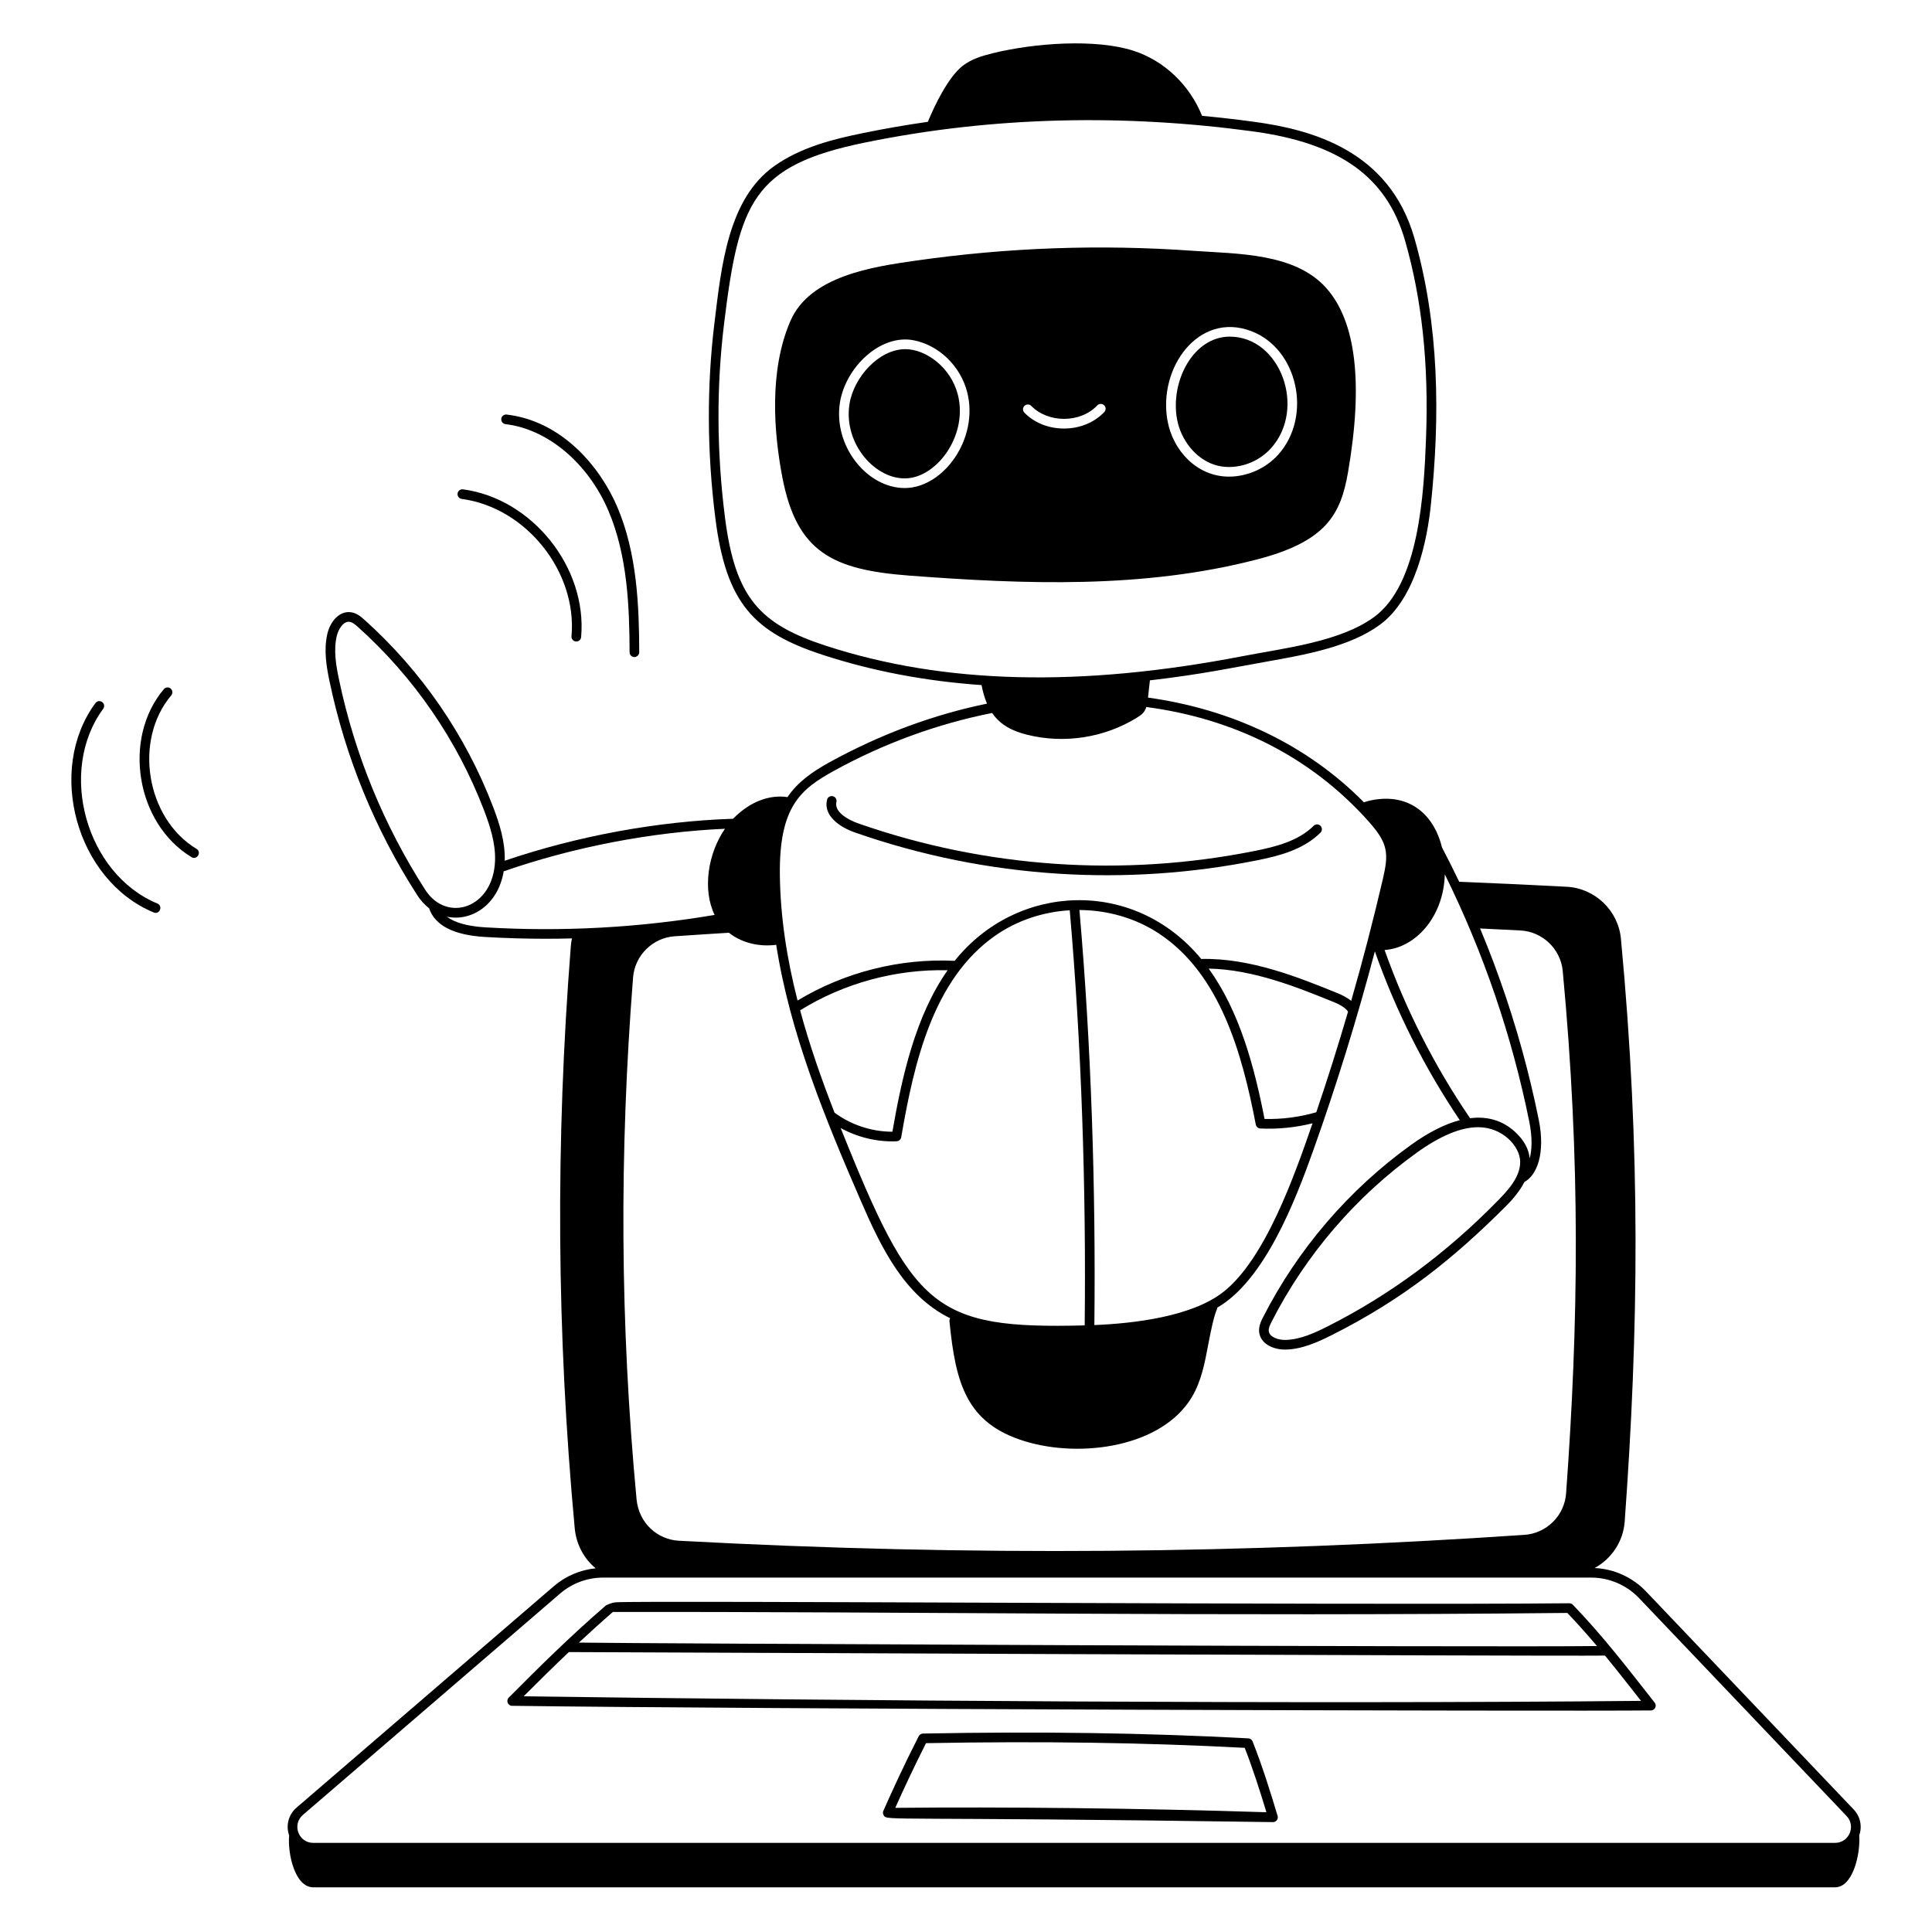 <svg xmlns="http://www.w3.org/2000/svg" fill="none" viewBox="0 0 400 400" height="400" width="400" id="Robot-On-Laptop-Computer--Streamline-Milano.svg"><desc>Robot On Laptop Computer Streamline Illustration: https://streamlinehq.com</desc><g id="robot-on-laptop-computer--ai-ml-technology-robot-on-laptop-computer"><g id="laptop"><path id="vector" fill="#000000" d="M342.582 352.508c-5.656 -7.192 -10.706 -13.79 -16.94 -20.264 -0.19 -0.198 -0.444 -0.286 -0.73 -0.306 -43.9 0.448 -190.966 -0.62 -197.382 -0.198 -0.982 0.064 -2.038 0.612 -2.146 0.706 -7.292 6.294 -13.984 12.914 -20.05 19.02 -0.618 0.624 -0.188 1.692 0.696 1.704 48.446 0.674 215.804 1.16 235.778 0.958 0.826 -0.008 1.29 -0.964 0.776 -1.618l-0.002 -0.002Zm-215.688 -18.77c62.308 -0.086 123.678 0.956 197.604 0.204 2.17 2.268 4.192 4.548 6.142 6.854 -22.2 0.284 -200.62 -0.53 -210.782 -0.714 2.31 -2.156 4.666 -4.292 7.036 -6.344Zm-18.478 17.464c2.93 -2.934 6.084 -6.048 9.36 -9.158 0 0 202.936 0.882 214.518 0.73 2.67 3.24 5.134 6.408 7.464 9.374 -70.034 0.68 -164.712 -0.03 -231.34 -0.944l-0.002 -0.002Z" stroke-width="1"></path><path id="vector_2" fill="#000000" d="M264.514 375.962c-1.412 -4.724 -3.132 -10.252 -5.182 -15.424 -0.144 -0.364 -0.486 -0.61 -0.876 -0.63 -21.032 -1.132 -43.07 -1.456 -67.37 -0.994 -0.368 0.006 -0.704 0.216 -0.872 0.544 -2.942 5.746 -5.606 11.572 -7.322 15.448 -0.138 0.312 -0.11 0.67 0.078 0.956 0.782 1.18 0.048 0.202 80.584 1.386 0.67 0.01 1.15 -0.644 0.958 -1.286h0.002Zm-79.16 -1.666c1.634 -3.646 3.896 -8.526 6.37 -13.392 23.768 -0.442 45.366 -0.124 65.984 0.968 1.732 4.45 3.226 9.148 4.49 13.332 -26.022 -0.84 -54.6 -1.134 -76.844 -0.908Z" stroke-width="1"></path><path id="vector_3" fill="#000000" d="m383.762 374.608 -42.974 -45.124c-2.782 -2.92 -6.63 -4.664 -10.646 -4.842 3.478 -1.886 5.93 -5.458 6.232 -9.596 2.876 -39.46 3.378 -76.59 -0.778 -120.694 -0.548 -5.826 -5.37 -10.452 -11.212 -10.758 -7.838 -0.412 -15.634 -0.77 -23.404 -1.078 1.53 3.182 2.978 6.402 4.344 9.658 3.158 0.148 6.322 0.304 9.492 0.472 4.55 0.24 8.302 3.84 8.73 8.376 3.732 39.61 3.266 72.916 0.696 108.188 -0.334 4.574 -4.034 8.254 -8.608 8.564 -57.628 3.906 -114.256 4.504 -175.102 1.218 -4.316 -0.234 -8.268 -3.546 -8.744 -8.624 -3.412 -36.38 -3.58 -71.586 -0.716 -108.014 0.356 -4.538 4.05 -8.196 8.59 -8.508 4.194 -0.29 8.37 -0.558 12.528 -0.81 -1.064 -0.842 -1.85 -1.882 -2.394 -2.916 -10.274 1.824 -20.682 2.882 -31.112 3.168 -0.256 0.824 -0.426 1.684 -0.498 2.572 -3.19 40.544 -2.948 80.01 0.8 120.506 0.324 3.492 1.976 6.384 4.338 8.334 -3.188 0.318 -6.22 1.606 -8.668 3.712l-53.252 45.832c-1.672 1.438 -2.27 3.692 -1.54 5.766 -0.338 3.842 1.214 10.738 4.99 10.738h315.078c3.694 0 5.276 -6.88 5 -10.768 0.658 -1.88 0.224 -3.91 -1.17 -5.376v0.004Zm-3.83 6.94H64.856c-3.052 0 -4.458 -3.794 -2.146 -5.786l53.252 -45.832c2.476 -2.132 5.64 -3.306 8.908 -3.306h204.582c3.72 0 7.324 1.544 9.888 4.238l42.976 45.124c1.994 2.094 0.508 5.56 -2.382 5.56l-0.002 0.002Z" stroke-width="1"></path></g><g id="robot"><path id="vector_4" fill="#000000" d="M177.02 172.362c-3.314 -1.158 -6.576 -3.546 -5.792 -6.776 0.13 -0.538 0.672 -0.868 1.208 -0.736 0.538 0.13 0.866 0.67 0.736 1.208 -0.468 1.934 2.136 3.588 4.508 4.416 26.362 9.216 54.77 11.186 82.148 5.694 4.202 -0.842 8.954 -2.008 12.148 -5.194 0.392 -0.39 1.024 -0.388 1.414 0.002 0.39 0.392 0.39 1.024 0 1.414 -3.588 3.576 -8.678 4.836 -13.166 5.738 -26.764 5.366 -55.578 3.89 -83.202 -5.768l-0.002 0.002Z" stroke-width="1"></path><path id="vector_5" fill="#000000" d="M318.58 231.82c-3.974 -19.65 -10.71 -38.606 -20.022 -56.348 -1.576 -6.498 -6.222 -10.724 -13.054 -10.026 -1.114 0.114 -2.154 0.338 -3.124 0.66 -11.83 -11.988 -27.464 -19.284 -44.7 -21.676 0.112 -0.906 0.222 -2.06 0.396 -3.57 10.69 -1.232 17.528 -2.702 23.976 -3.846 8.162 -1.446 17.414 -3.084 23.664 -7.682 7.452 -5.482 9.78 -17.772 10.506 -24.61 1.972 -18.582 1.754 -37.53 -3.402 -55.47 -5.238 -18.222 -21.454 -22.446 -33.194 -24.036 -3.594 -0.488 -7.18 -0.898 -10.754 -1.234 -2.584 -6.41 -7.846 -11.418 -14.19 -13.47 -7.804 -2.518 -20.482 -1.634 -29.248 0.532 -2.13 0.526 -4.352 1.206 -6.144 2.6 -2.91 2.266 -5.806 8.154 -7.182 11.576 -4.538 0.648 -9.042 1.432 -13.506 2.35 -5.918 1.214 -12.698 2.844 -18.28 6.798 -9.63 6.824 -10.986 20.854 -12.404 32.488 -1.604 13.152 -1.546 26.778 0.196 40.502 2.236 17.612 8.014 23.596 22.268 28.24 10.248 3.34 21.154 5.42 32.836 6.244 0.28 1.474 0.658 2.742 1.136 3.838 -10.936 2.242 -21.954 6.268 -32.592 12.124 -3.764 2.072 -6.68 4.208 -8.726 7.228 -3.648 -0.546 -7.704 0.876 -11.15 4.374 -0.036 0.036 -0.07 0.074 -0.106 0.11 -15.764 0.518 -32.304 3.59 -47.286 8.692 0.122 -3.934 -1.084 -7.678 -2.402 -11.138 -5.64 -14.786 -14.852 -28.182 -26.636 -38.742 -0.768 -0.69 -1.61 -1.376 -2.716 -1.556 -2.482 -0.398 -4.378 1.936 -4.966 4.452 -0.786 3.372 -0.168 6.896 0.47 9.934 3.306 15.72 9.4 30.568 18.11 44.136 0.724 1.128 1.566 2.044 2.482 2.756 1.206 3.554 5.084 5.554 11.538 5.938 16.46 0.982 32.802 0.024 48.71 -2.732 2.266 2.978 5.968 4.48 9.75 4.48 0.642 0 1.266 -0.042 1.872 -0.122 2.826 18.198 10.058 35.814 17.45 52.856 4.256 9.812 9.044 19.786 18.574 24.464 -0.118 0.184 -0.178 0.406 -0.154 0.638 1.264 12.782 3.464 21.108 15.584 24.818 11.654 3.578 28.432 1.186 34.596 -9.13 1.974 -3.302 2.69 -7.122 3.382 -10.816 1.402 -7.466 1.836 -7.004 1.88 -7.704 9.782 -5.678 16.084 -21.92 19.902 -32.63 4.8 -13.47 9.064 -27.252 12.73 -41.134 4.334 12.3 10.282 24.114 17.582 34.946 -3.084 0.8 -6.47 2.512 -10.112 5.128 -12.846 9.24 -23.434 21.578 -30.624 35.678 -0.368 0.724 -0.926 1.82 -0.806 3.022 0.244 2.432 2.834 3.664 5.346 3.664 3.374 0 6.766 -1.522 9.71 -3.004 14.826 -7.466 25.178 -15.848 36.04 -26.684 1.64 -1.636 2.964 -3.32 3.828 -5.012 2.532 -1.356 4.398 -5.816 2.964 -12.9l0.002 0.006ZM88.034 184.218c-8.578 -13.362 -14.578 -27.986 -17.834 -43.468 -0.622 -2.958 -1.172 -6.096 -0.478 -9.07 0.296 -1.272 1.244 -2.95 2.478 -2.95 0.704 0 1.376 0.6 1.918 1.088 11.55 10.348 20.576 23.478 26.104 37.966 1.25 3.278 2.392 6.806 2.272 10.404 -0.328 9.872 -9.982 12.998 -14.458 6.03h-0.002Zm59.922 5.208c-15.664 2.652 -31.586 3.518 -47.466 2.572 -3.652 -0.218 -6.32 -0.96 -7.984 -2.21 5.05 1.084 10.618 -2.396 11.778 -9.39 14.468 -5.024 30.466 -8.124 45.812 -8.812 -3.536 5.126 -4.692 12.604 -2.14 17.84Zm23.042 -55.728c-13.67 -4.452 -18.786 -9.904 -20.902 -26.59 -1.722 -13.56 -1.776 -27.02 -0.194 -40.008 3.072 -25.222 5.902 -32.804 29.1 -37.57 26.872 -5.522 54.016 -5.902 80.356 -2.334 18.02 2.444 27.746 9.416 31.54 22.608 3.498 12.166 4.92 25.518 4.35 40.82 -0.432 11.614 -1.448 30.276 -10.716 37.096 -6.99 5.144 -18.47 6.44 -27.108 8.104 -33.734 6.532 -62.004 5.834 -86.426 -2.126Zm-5.342 75.476c9.096 -5.638 19.868 -8.554 30.538 -8.294 -6.642 9.454 -9.42 21.882 -11.436 33.43 -4.412 0 -8.662 -1.486 -11.978 -3.95 -2.752 -7.054 -5.208 -14.104 -7.124 -21.186Zm58.918 65.234c-31.458 0.818 -35.556 -3.606 -50.536 -40.868 3.452 1.9 7.508 2.928 11.608 2.748 0.47 -0.022 0.86 -0.366 0.94 -0.83 2.664 -15.464 6.584 -32.714 19.434 -41.718 4.554 -3.19 9.962 -4.952 15.458 -5.278 2.45 27.938 3.406 57.894 3.096 85.946Zm28.566 -6.816c-6.518 5.02 -18.372 6.414 -26.564 6.75 0.308 -28.052 -0.648 -57.992 -3.094 -85.934 5.822 0.026 11.638 1.66 16.538 4.916 12.542 8.334 17.136 24.648 19.978 39.506 0.086 0.454 0.474 0.79 0.936 0.812 3.648 0.168 7.28 -0.194 10.812 -1.078 -3.64 10.55 -9.8 28.252 -18.604 35.03l-0.002 -0.002Zm19.386 -37.312c-3.49 1.008 -7.088 1.474 -10.716 1.39 -2.108 -10.826 -5.192 -22.328 -11.568 -31.132 9.278 0.174 18.472 3.916 25.96 6.954 1.628 0.662 2.65 1.468 2.894 1.98 -2.044 6.99 -4.238 13.934 -6.572 20.81l0.002 -0.002Zm7.222 -23.058c-0.88 -0.728 -1.996 -1.262 -2.794 -1.586 -8.064 -3.27 -18.088 -7.33 -28.256 -7.094 -13.9 -16.854 -38.182 -15.714 -51.046 0.39 -11.308 -0.56 -22.812 2.346 -32.528 8.22 -2.19 -8.582 -3.556 -17.222 -3.662 -25.99 -0.174 -14.236 4.346 -17.796 11.262 -21.604 10.15 -5.59 21.294 -9.686 32.688 -11.944 1.676 2.444 4.096 3.72 7.222 4.502 7.7 1.92 15.974 0.636 22.71 -3.5 1.154 -0.708 1.672 -1.204 1.982 -2.238 17.406 2.292 33.726 9.804 46.16 23.838 3.912 4.416 4.052 6.494 2.822 11.772 -1.962 8.436 -4.154 16.864 -6.56 25.234Zm30.284 41.436c-10.318 10.544 -22.07 19.366 -35.184 25.97 -2.702 1.36 -5.594 2.696 -8.644 2.788 -1.386 0.048 -3.39 -0.508 -3.524 -1.858 -0.058 -0.572 0.25 -1.232 0.598 -1.916 7.042 -13.818 17.42 -25.908 30.008 -34.96 4.916 -3.538 9.178 -5.306 12.746 -5.306 5.078 0 8.638 3.942 8.702 7.106 0.064 3.24 -2.642 6.07 -4.702 8.176Zm6.672 -8.816c-0.176 -1.894 -1.118 -3.75 -3.04 -5.51 -2.55 -2.336 -5.684 -3.272 -9.3 -2.818 -7.35 -10.774 -13.34 -22.55 -17.702 -34.826 6.334 -0.408 12.234 -6.792 12.472 -15.668 8.014 16.232 13.89 33.428 17.484 51.196 0.664 3.284 0.566 5.826 0.084 7.626h0.002Z" stroke-width="1"></path><path id="vector_6" fill="#000000" d="M187.434 72.29c-5.456 0 -10.69 5.812 -11.56 11.378 -1.288 8.256 5.474 15.826 11.99 15.358 6.348 -0.456 12.566 -9.064 10.444 -17.34 -1.444 -5.624 -6.594 -9.396 -10.874 -9.396Z" stroke-width="1"></path><path id="vector_7" fill="#000000" d="M254.606 69.696c-7.566 0 -12.324 9.272 -10.92 17.048 0.794 4.4 3.884 8.202 7.69 9.458 3.958 1.312 8.802 -0.09 11.778 -3.406 7.39 -8.236 1.948 -23.1 -8.548 -23.1Z" stroke-width="1"></path><path id="vector_8" fill="#000000" d="M274.572 59.614c-6.52 -7.286 -18.43 -7.04 -27.682 -7.694 -19.038 -1.354 -38.158 -0.702 -57.444 2.064 -8.652 1.24 -21.726 3.126 -25.776 12.416 -4.534 10.394 -3.424 23.366 -1.694 32.416 2.974 15.544 10.45 19.154 26.23 20.352 23.936 1.816 48.556 2.756 72.038 -3.34 14.33 -3.716 17.336 -9.304 18.848 -18.054 3.184 -18.414 1.662 -31.252 -4.52 -38.158v-0.002Zm-87.266 41.43c-7.788 0 -14.812 -8.694 -13.406 -17.686 1.128 -7.224 8.314 -14.28 15.302 -12.898 5.224 1.034 9.662 5.344 11.044 10.728 2.468 9.618 -4.916 19.856 -12.94 19.856Zm41.326 -15.734c-4.25 4.5 -12.224 4.564 -16.544 0.128 -0.386 -0.394 -0.376 -1.028 0.018 -1.414 0.396 -0.384 1.03 -0.376 1.414 0.02 3.456 3.546 10.13 3.628 13.658 -0.106 0.38 -0.402 1.012 -0.418 1.414 -0.04 0.402 0.378 0.42 1.012 0.042 1.414l-0.002 -0.002Zm36.008 8.822c-2.606 2.904 -6.456 4.55 -10.19 4.55 -6.638 0 -11.614 -5.392 -12.732 -11.582 -1.984 -10.978 6.458 -22.666 17.336 -18.548 9.664 3.656 12.712 17.636 5.586 25.58Z" stroke-width="1"></path><g id="group"><path id="vector_9" fill="#000000" d="M31.82 188.914c-15.984 -6.628 -22.324 -29.418 -12.062 -43.35 0.328 -0.444 0.952 -0.54 1.398 -0.212 0.444 0.328 0.54 0.954 0.212 1.398 -9.494 12.886 -3.568 34.186 11.218 40.316 1.206 0.5 0.472 2.358 -0.766 1.848Z" stroke-width="1"></path><path id="vector_10" fill="#000000" d="M39.654 177.462c-11.48 -6.924 -14.38 -24.542 -5.728 -34.782 0.356 -0.422 0.986 -0.474 1.41 -0.118 0.422 0.356 0.474 0.988 0.118 1.41 -7.858 9.3 -5.192 25.488 5.234 31.778 1.13 0.682 0.098 2.392 -1.034 1.712Z" stroke-width="1"></path><path id="vector_11" fill="#000000" d="M119.322 132.818c-0.592 0 -1.05 -0.508 -0.998 -1.09 1.2 -13.374 -9.422 -26.66 -22.73 -28.432 -0.548 -0.072 -0.932 -0.576 -0.86 -1.124 0.072 -0.548 0.588 -0.93 1.124 -0.86 14.322 1.908 25.75 16.204 24.458 30.594 -0.046 0.52 -0.482 0.91 -0.996 0.91l0.002 0.002Z" stroke-width="1"></path><path id="vector_12" fill="#000000" d="M131.352 136.048c-0.55 0 -0.998 -0.446 -1 -0.996 -0.036 -9.29 -0.408 -19.982 -4.384 -29.3 -4.208 -9.866 -12.572 -16.906 -21.308 -17.938 -0.548 -0.064 -0.94 -0.562 -0.876 -1.11 0.064 -0.55 0.568 -0.944 1.11 -0.876 11.45 1.352 19.344 10.774 22.912 19.14 4.122 9.662 4.508 20.59 4.544 30.076 0 0.554 -0.48 0.962 -0.998 1.004Z" stroke-width="1"></path></g></g></g></svg>